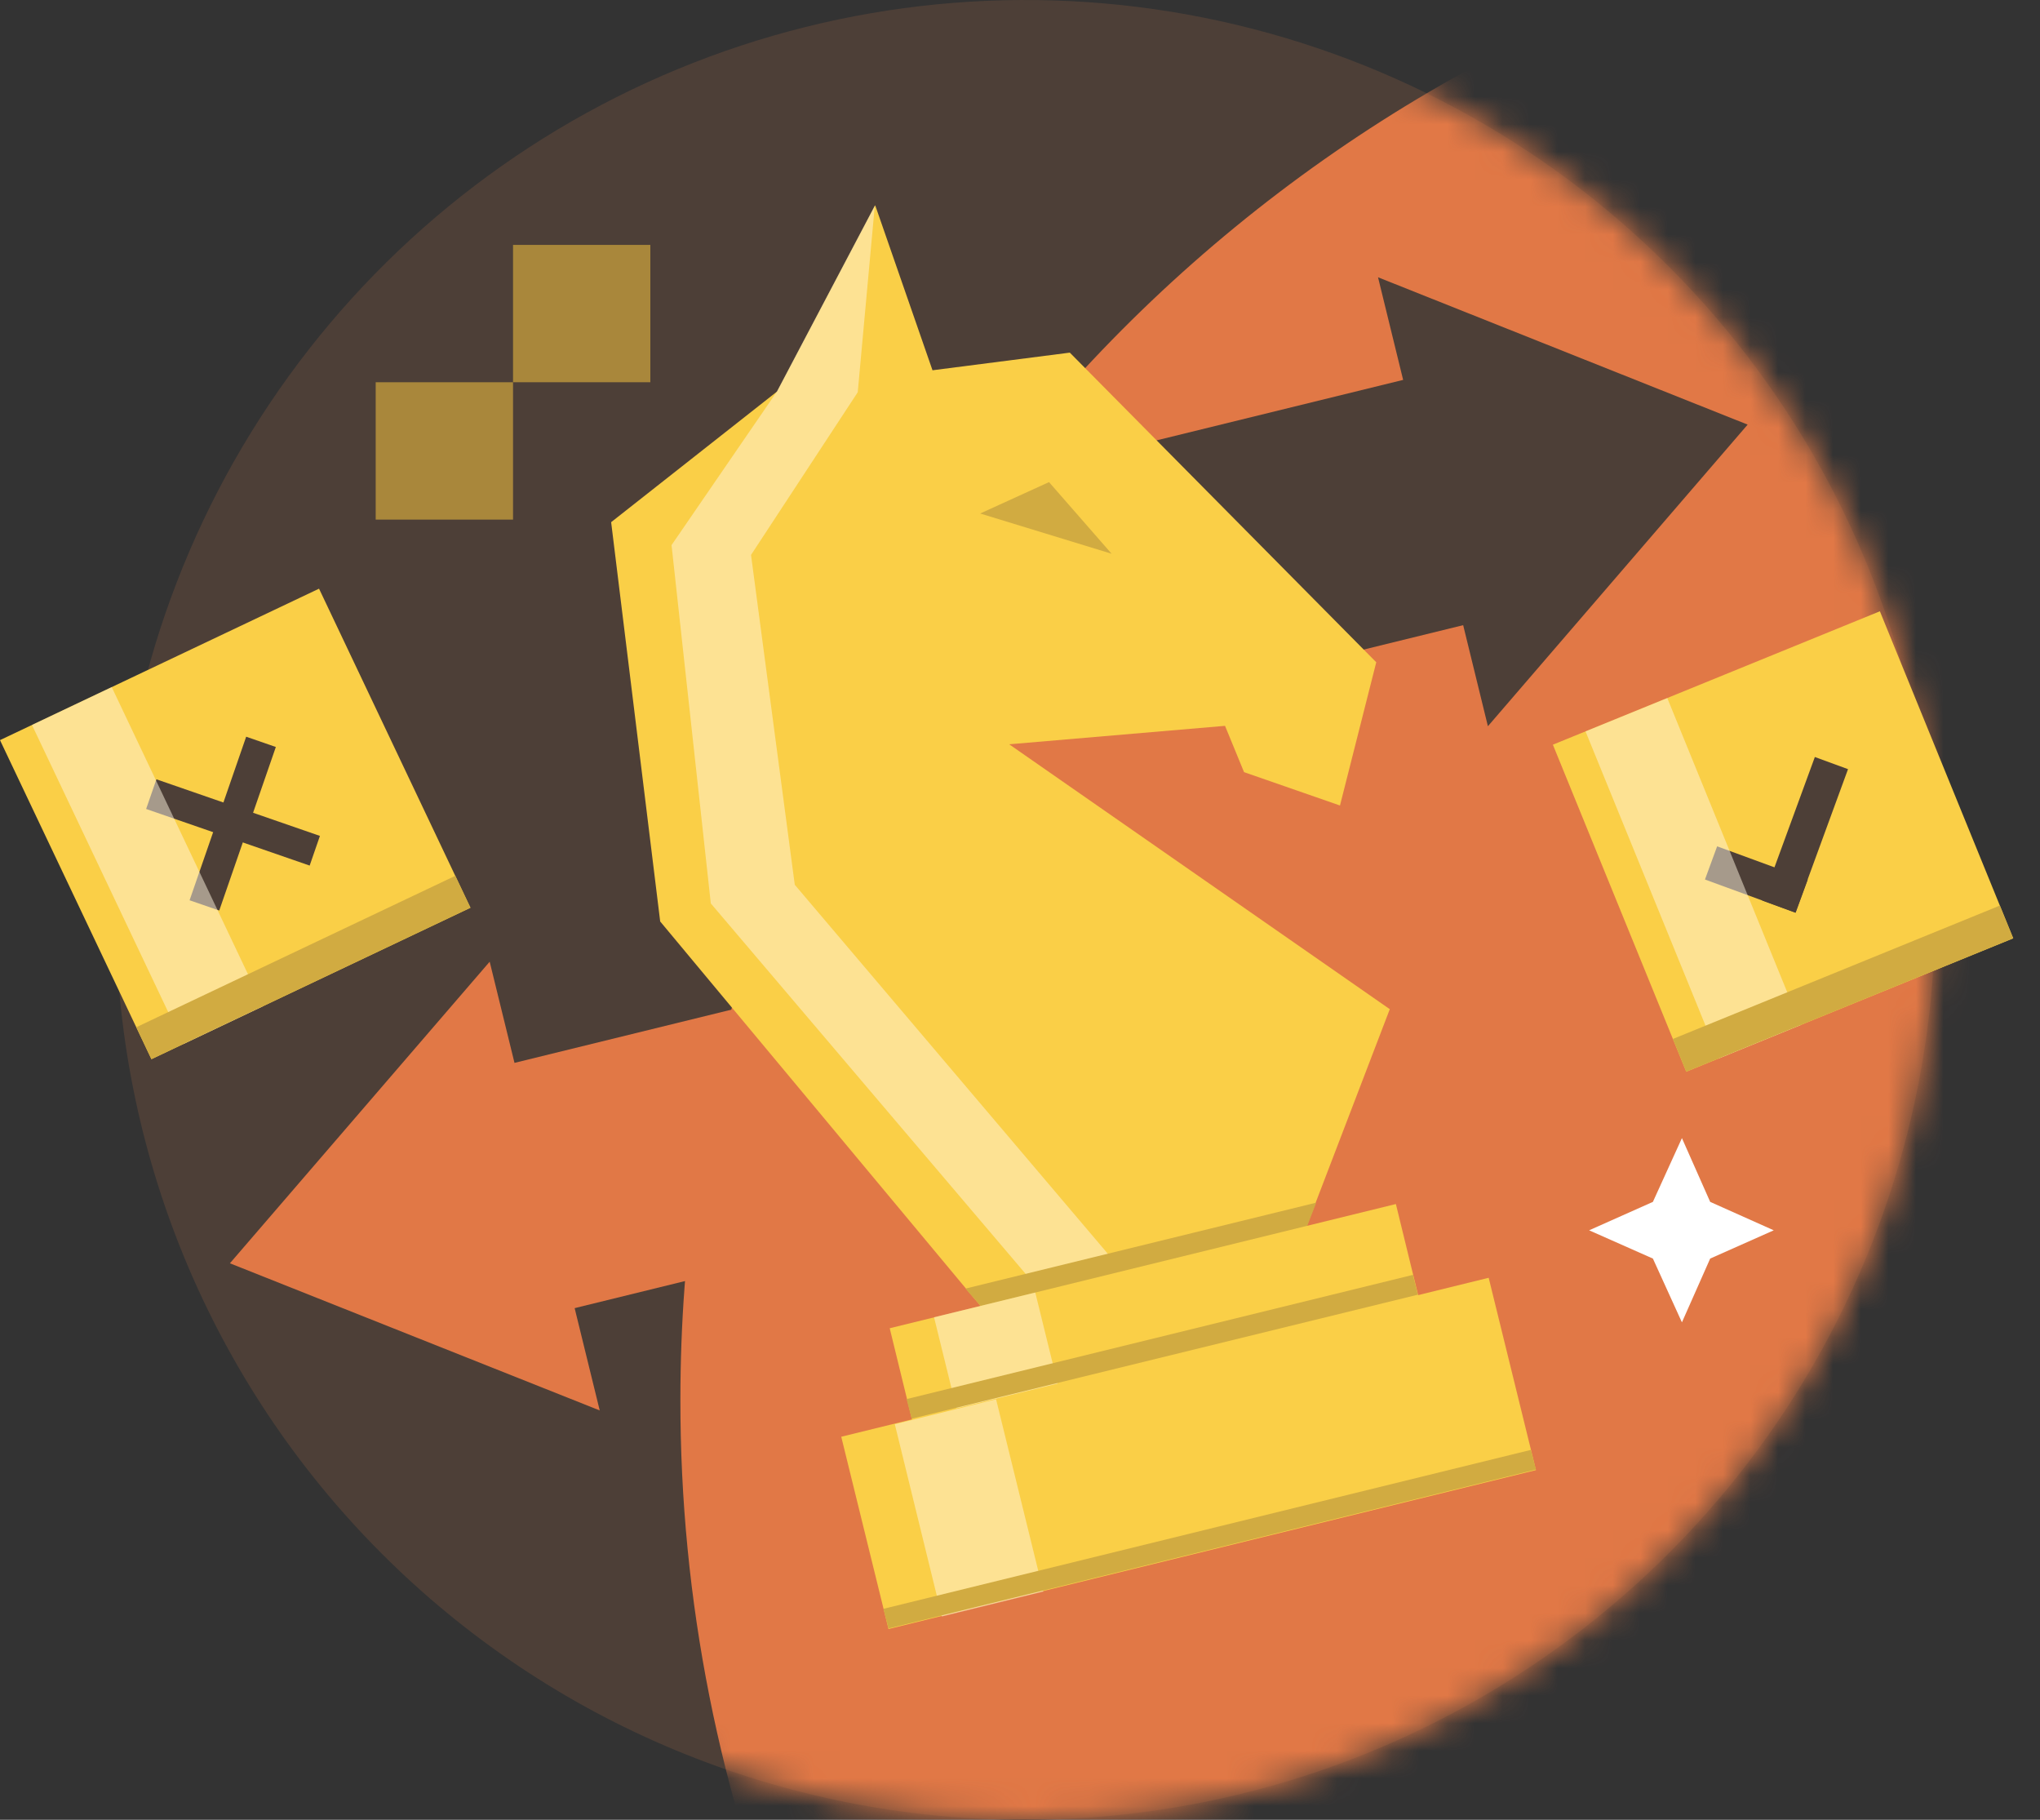 <svg xmlns="http://www.w3.org/2000/svg" width="74" height="66" viewBox="0 0 74 66" fill="none"><rect x="0" y="0" width="74" height="66" fill="#333333" stroke="none"/><path d="M37.113 66C43.644 66.017 50.033 64.096 55.471 60.479C60.909 56.863 65.152 51.715 67.663 45.686C70.173 39.657 70.839 33.019 69.575 26.612C68.31 20.205 65.173 14.317 60.561 9.693C55.949 5.07 50.068 1.919 43.664 0.64C37.26 -0.64 30.62 0.01 24.585 2.506C18.55 5.002 13.392 9.233 9.763 14.662C6.134 20.092 4.197 26.476 4.199 33.007C4.193 37.335 5.04 41.621 6.691 45.621C8.342 49.622 10.765 53.258 13.822 56.321C16.878 59.385 20.509 61.817 24.505 63.477C28.501 65.138 32.786 65.995 37.113 66Z" fill="#4D3F37"></path><mask id="mask0_1440_304" style="mask-type:luminance" maskUnits="userSpaceOnUse" x="4" y="0" width="67" height="66"><path d="M37.113 66C43.644 66.017 50.033 64.096 55.471 60.479C60.909 56.863 65.152 51.715 67.663 45.686C70.173 39.657 70.839 33.019 69.575 26.612C68.31 20.205 65.173 14.317 60.561 9.693C55.949 5.07 50.068 1.919 43.664 0.64C37.26 -0.64 30.62 0.01 24.585 2.506C18.55 5.002 13.392 9.233 9.763 14.662C6.134 20.092 4.197 26.476 4.199 33.007C4.193 37.335 5.04 41.621 6.691 45.621C8.342 49.622 10.765 53.258 13.822 56.321C16.878 59.385 20.509 61.817 24.505 63.477C28.501 65.138 32.786 65.995 37.113 66Z" fill="white"></path></mask><g mask="url(#mask0_1440_304)"><path d="M79.479 105.718C90.358 105.752 101.003 102.557 110.065 96.537C119.127 90.518 126.199 81.945 130.386 71.903C134.572 61.862 135.685 50.804 133.584 40.13C131.482 29.456 126.26 19.645 118.579 11.941C110.899 4.236 101.104 -1.016 90.437 -3.151C79.769 -5.286 68.708 -4.207 58.654 -0.052C48.599 4.103 40.004 11.149 33.957 20.192C27.909 29.235 24.681 39.87 24.681 50.749C24.662 65.304 30.424 79.271 40.7 89.579C50.975 99.886 64.924 105.692 79.479 105.718Z" fill="#E17846"></path></g><path d="M33.569 34.892L18 38.711L20.182 47.606L35.751 43.788L33.569 34.892Z" fill="#E17846"></path><path d="M8.34 45.817L21.755 51.154L17.763 34.879L8.34 45.817Z" fill="#E17846"></path><path d="M38.165 26.331L53.792 22.498L51.611 13.603L35.983 17.436L38.165 26.331Z" fill="#4D3F37"></path><path d="M63.395 15.4L49.987 10.056L53.973 26.339L63.395 15.4Z" fill="#4D3F37"></path><path d="M44.437 26.325L36.608 26.994L50.414 36.601L47.169 45.07L35.946 47.824L35.719 47.539L35.213 46.942L23.948 33.42L22.169 18.938L28.189 14.198L31.747 7.444L33.826 13.429L38.807 12.789L49.923 24.019L48.607 29.214L45.127 28.004L44.437 26.325Z" fill="#FACF47"></path><path d="M35.555 18.624L38.053 17.485L40.323 20.083L35.555 18.624Z" fill="#D1AB41"></path><path opacity="0.5" d="M31.733 7.458L28.175 14.212L24.36 19.77L25.784 32.765L37.882 46.998L40.878 46.287L28.83 32.089L27.243 20.126L31.114 14.226L31.733 7.458Z" fill="#FFF7E1"></path><path d="M47.746 43.618L47.326 44.7L35.733 47.546L35.021 46.735L47.746 43.618Z" fill="#D1AB41"></path><path d="M50.635 43.668L32.274 48.173L33.171 51.845L51.525 47.312L50.635 43.668Z" fill="#FACF47"></path><path d="M54.001 46.343L30.516 52.108L32.231 59.082L55.716 53.318L54.001 46.343Z" fill="#FACF47"></path><path opacity="0.5" d="M37.554 46.877L33.882 47.774L34.694 51.076L38.366 50.18L37.554 46.877Z" fill="#FFF7E1"></path><path opacity="0.5" d="M36.132 50.749L32.459 51.653L34.167 58.627L37.847 57.723L36.132 50.749Z" fill="#FFF7E1"></path><path d="M51.254 46.237L32.886 50.742L33.071 51.453L51.432 46.956L51.254 46.237Z" fill="#D1AB41"></path><path d="M55.531 52.585L32.046 58.349L32.231 59.061L55.716 53.297L55.531 52.585Z" fill="#D1AB41"></path><path d="M61.011 41.277L62.036 43.59L64.342 44.621L62.036 45.646L61.011 47.959L59.958 45.646L57.645 44.621L59.958 43.59L61.011 41.277Z" fill="white"></path><path d="M23.591 13.863H18.61V8.882H23.591V13.863Z" fill="#A9873B"></path><path d="M18.61 18.845H13.628V13.863H18.61V18.845Z" fill="#A9873B"></path><path d="M11.573 21.35L0 26.843L5.493 38.415L17.065 32.923L11.573 21.35Z" fill="#FACF47"></path><path d="M11.605 30.317L5.674 28.264L5.301 29.34L11.233 31.393L11.605 30.317Z" fill="#4D3F37"></path><path d="M7.953 33.023L10.006 27.092L8.93 26.719L6.877 32.651L7.953 33.023Z" fill="#4D3F37"></path><path opacity="0.5" d="M4.053 24.92L1.16 26.293L6.652 37.866L9.545 36.492L4.053 24.92Z" fill="#FFF7E1"></path><path d="M16.517 31.764L4.944 37.256L5.493 38.414L17.066 32.921L16.517 31.764Z" fill="#D1AB41"></path><path d="M68.192 22.17L56.33 27.008L61.168 38.869L73.029 34.032L68.192 22.17Z" fill="#FACF47"></path><path d="M65.833 27.455L63.927 32.661L65.13 33.102L67.036 27.896L65.833 27.455Z" fill="#4D3F37"></path><path d="M62.288 30.695L61.847 31.898L65.135 33.102L65.576 31.899L62.288 30.695Z" fill="#4D3F37"></path><path opacity="0.5" d="M60.48 25.317L57.514 26.526L62.352 38.388L65.317 37.178L60.48 25.317Z" fill="#FFF7E1"></path><path d="M72.545 32.843L60.683 37.681L61.167 38.867L73.028 34.029L72.545 32.843Z" fill="#D1AB41"></path></svg>
